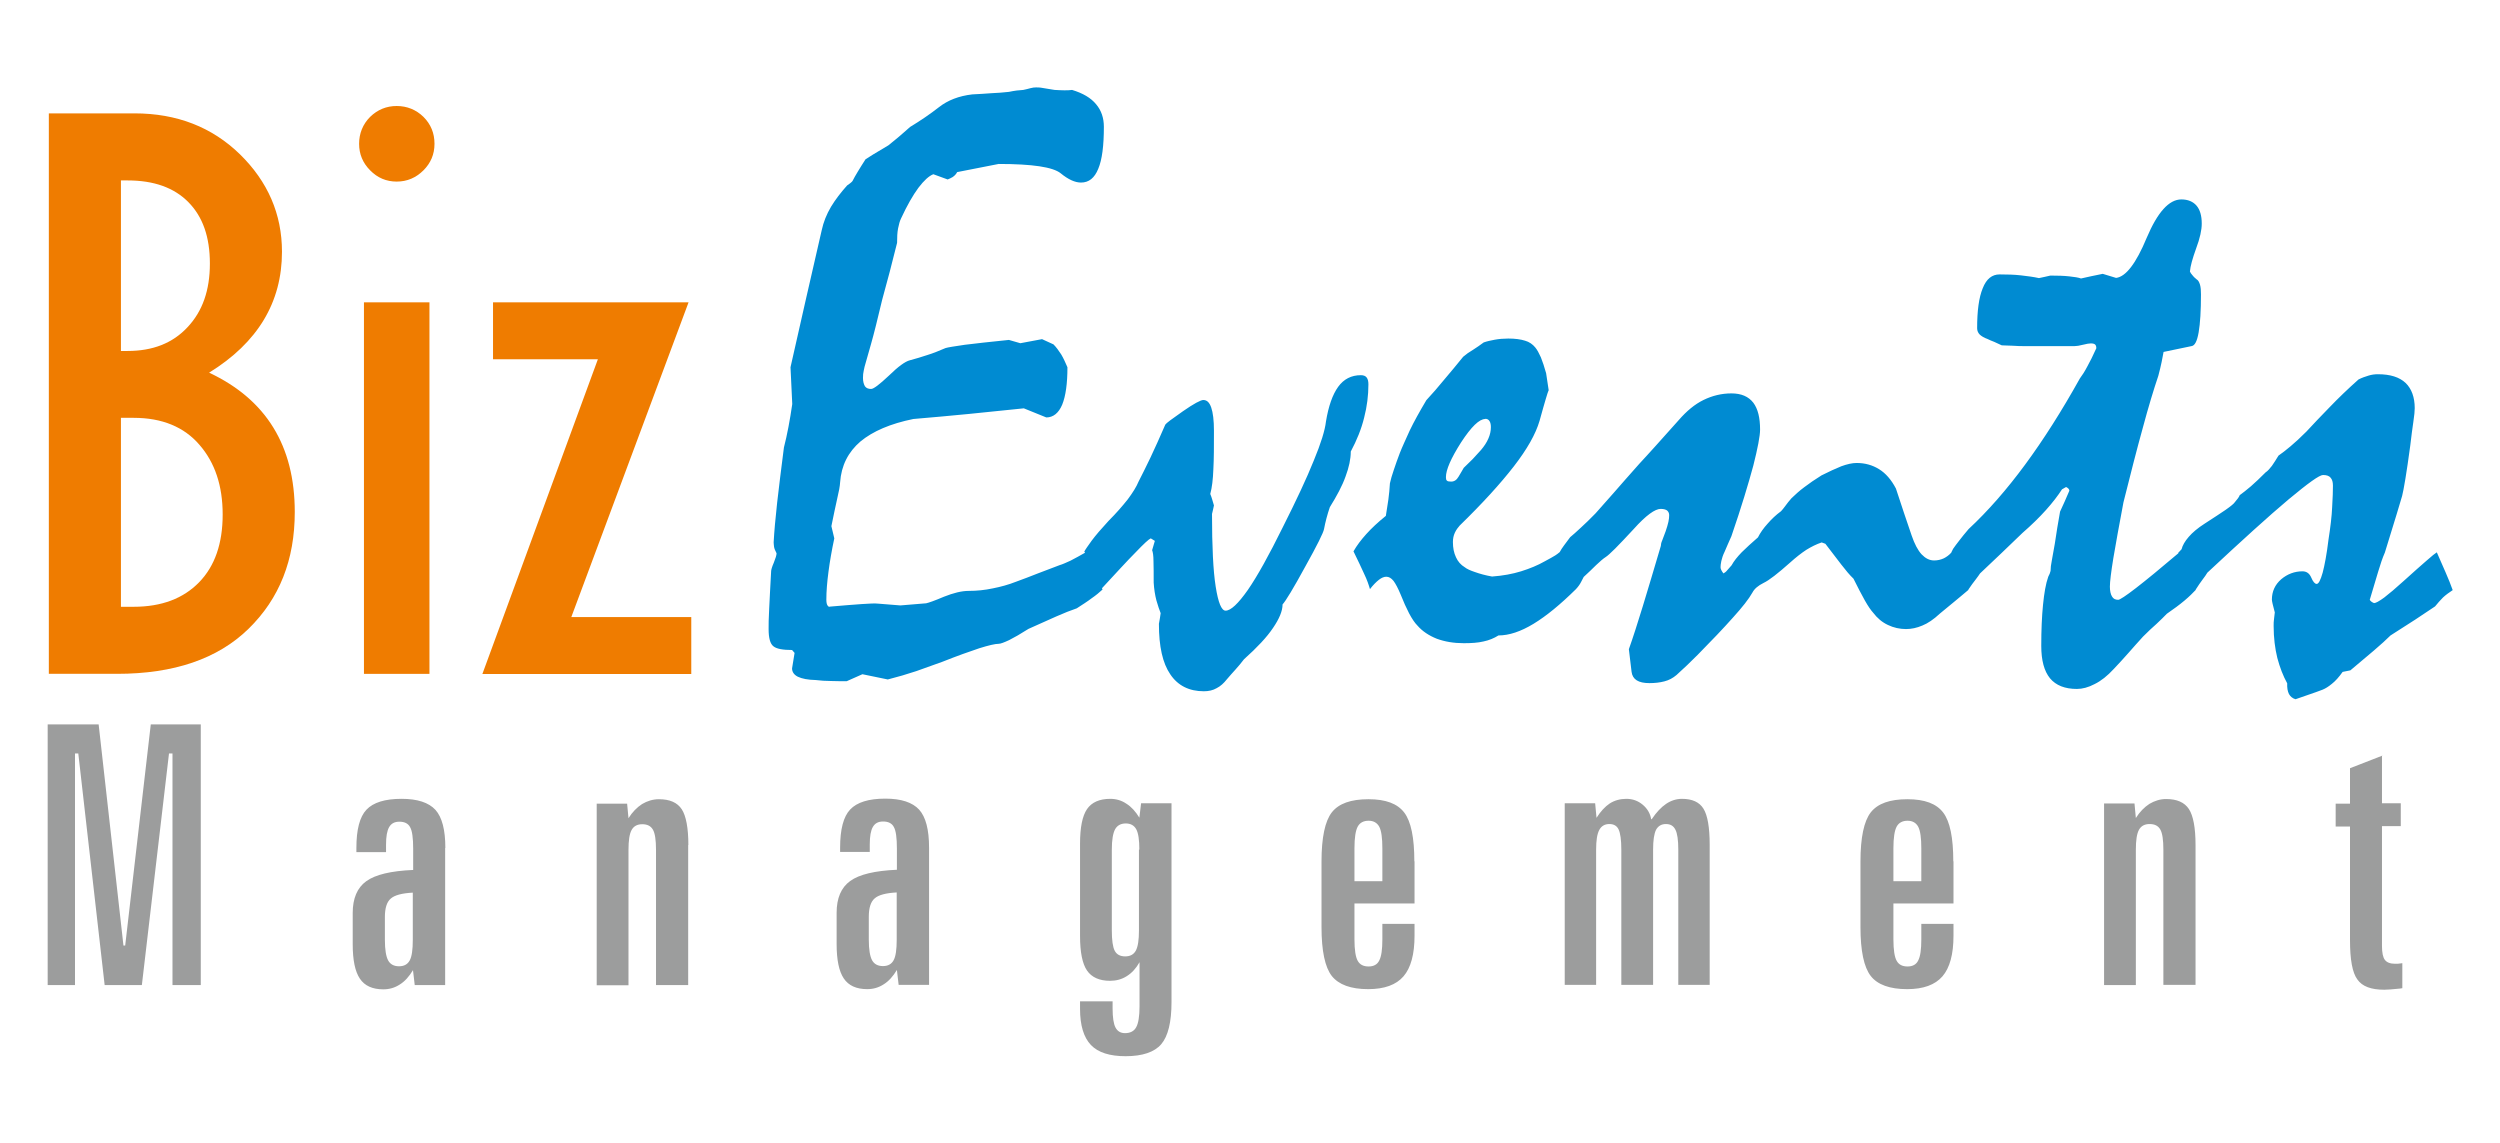 <?xml version="1.0" encoding="UTF-8"?>
<svg id="Layer_1" data-name="Layer 1" xmlns="http://www.w3.org/2000/svg" xmlns:xlink="http://www.w3.org/1999/xlink" viewBox="0 0 129 59">
  <defs>
    <style>
      .cls-1 {
        fill: #008bd2;
      }

      .cls-1, .cls-2, .cls-3, .cls-4 {
        stroke-width: 0px;
      }

      .cls-2 {
        fill: none;
      }

      .cls-5 {
        clip-path: url(#clippath);
      }

      .cls-3 {
        fill: #ef7c00;
      }

      .cls-4 {
        fill: #9c9d9d;
      }
    </style>
    <clipPath id="clippath">
      <rect class="cls-2" width="129" height="59"/>
    </clipPath>
  </defs>
  <g class="cls-5">
    <path class="cls-3" d="m2.52,34.77V5.85h4.42c2.19,0,4,.71,5.44,2.11,1.44,1.41,2.17,3.09,2.17,5.03,0,2.61-1.25,4.69-3.76,6.24,2.94,1.38,4.42,3.77,4.42,7.19,0,2.47-.79,4.47-2.39,6.03-1.59,1.55-3.85,2.32-6.78,2.32h-3.51Zm3.72-16.66h.34c1.3,0,2.33-.4,3.1-1.23.77-.82,1.15-1.9,1.15-3.28s-.37-2.42-1.11-3.17c-.74-.75-1.78-1.12-3.14-1.12h-.34v8.79Zm0,13.2h.66c1.44,0,2.56-.43,3.37-1.26.82-.84,1.22-2.01,1.22-3.5s-.4-2.68-1.2-3.6c-.79-.92-1.93-1.39-3.39-1.39h-.66v9.75Zm14.23-21.94c-.53,0-.99-.19-1.37-.58-.38-.38-.57-.84-.57-1.37s.19-1.01.57-1.39c.38-.37.84-.56,1.37-.56s1,.19,1.38.56c.38.38.57.84.57,1.39s-.2,1-.57,1.37c-.38.38-.84.58-1.38.58Zm-1.69,25.41V15.6h3.38v19.17h-3.38Zm6.11,0l5.96-16.24h-5.41v-2.94h10.09l-6.05,16.24h6.19v2.94h-10.78Z"/>
    <path class="cls-1" d="m56.09,28.47l.8,1.95c-.15.14-.34.3-.56.45-.22.17-.48.33-.77.52-.3.1-.65.24-1.06.42-.42.19-.89.4-1.43.64-.41.26-.74.45-1,.58-.26.12-.44.19-.54.19-.18,0-.52.08-1,.23-.48.16-1.13.39-1.91.7-.43.15-.87.31-1.34.48-.48.16-.96.3-1.47.43l-1.31-.27-.81.36c-.27,0-.53,0-.81-.01-.27,0-.54-.02-.79-.05-.41-.01-.71-.07-.92-.17-.2-.1-.3-.25-.3-.43l.13-.8-.13-.15c-.48,0-.8-.06-.96-.19-.17-.13-.25-.43-.25-.89,0-.22,0-.56.03-1.06.02-.49.06-1.13.1-1.92,0-.07.04-.22.14-.45.09-.22.14-.39.14-.48-.07-.14-.12-.25-.13-.34-.01-.09-.02-.17-.02-.23.03-.55.09-1.23.18-2.04.09-.8.21-1.75.35-2.85.17-.66.31-1.41.43-2.24-.03-.61-.06-1.25-.09-1.9.53-2.34,1.06-4.7,1.61-7.07.09-.42.25-.82.48-1.21.23-.38.51-.74.83-1.1.14-.1.24-.17.28-.23.06-.13.16-.29.27-.48.11-.19.25-.4.4-.64.09-.06.22-.14.41-.26.19-.11.45-.27.77-.46.14-.12.3-.25.49-.4.18-.15.39-.34.63-.55.53-.32,1.03-.66,1.49-1.02.46-.36,1.03-.58,1.72-.66.32-.01.65-.04.97-.06.32-.01.63-.04.92-.07.28-.06.53-.09.74-.1.14-.03.27-.06.37-.09.11-.03.2-.04.29-.04.08,0,.2,0,.35.03.15.02.35.06.61.1.19.01.36.02.5.02s.27,0,.4-.02c.56.17.97.41,1.24.74.27.32.4.71.4,1.16,0,.97-.09,1.7-.29,2.17-.19.47-.48.71-.89.71-.31,0-.66-.16-1.05-.48-.4-.32-1.46-.48-3.2-.48-.71.14-1.43.28-2.14.42-.06.12-.15.2-.24.26-.09.05-.17.09-.25.12l-.74-.27c-.23.09-.48.32-.77.7-.28.38-.58.9-.89,1.57-.07.14-.12.32-.16.53-.04.21-.05.45-.05.74-.25,1.02-.51,2-.77,2.94-.24,1.01-.43,1.78-.58,2.3-.15.52-.24.84-.27.95-.04.14-.08.27-.1.4-.03.12-.04.25-.04.38,0,.19.04.32.1.43.07.1.18.14.32.14.13,0,.43-.23.92-.69.48-.47.84-.73,1.08-.79.3-.08.6-.17.9-.27.3-.09.61-.22.94-.36.13-.04.46-.09,1-.17.55-.07,1.3-.15,2.27-.25l.59.17,1.12-.21.59.27c.14.14.27.32.4.52.12.2.22.43.32.66,0,.84-.09,1.49-.27,1.93-.18.43-.46.66-.82.66l-1.16-.47c-.96.1-1.91.19-2.84.29-.94.09-1.89.18-2.86.26-1.18.24-2.09.63-2.73,1.16-.63.54-.99,1.24-1.05,2.11-.01.19-.06.47-.15.84-.09.38-.18.85-.3,1.42l.15.63c-.13.61-.23,1.18-.3,1.72-.07.53-.11,1.01-.11,1.44,0,.14.02.24.06.3.04.07.09.08.14.06.68-.06,1.22-.1,1.63-.13.4-.03.69-.04.87-.02.37.03.74.06,1.12.09l1.33-.11c.14-.03.45-.14.92-.34.48-.19.9-.3,1.28-.3.41,0,.82-.04,1.24-.13.41-.08.81-.19,1.19-.34.38-.14.76-.28,1.13-.43.38-.14.75-.29,1.13-.43.14-.04.32-.12.56-.23.23-.12.51-.27.82-.45m-.12,0c.06-.12.19-.3.39-.58.2-.27.5-.62.87-1.02.4-.4.72-.77.99-1.11.26-.35.45-.65.56-.92.17-.32.37-.74.61-1.23.23-.49.49-1.06.77-1.71.04-.07.35-.3.91-.69.56-.39.92-.58,1.05-.58.19,0,.32.13.41.39.09.26.14.66.14,1.2,0,.79,0,1.44-.03,1.98-.02.53-.07.95-.16,1.28.03.07.06.15.09.25.03.1.06.21.1.34-.03.14-.06.29-.1.44,0,1.68.06,2.93.19,3.75.13.83.3,1.24.51,1.24.27,0,.65-.36,1.15-1.07.49-.71,1.09-1.79,1.8-3.23.7-1.39,1.24-2.54,1.6-3.44.37-.89.58-1.57.63-2.02.13-.79.34-1.39.63-1.79.29-.4.68-.6,1.17-.6.14,0,.24.04.3.12.06.08.09.19.09.35,0,.57-.07,1.14-.22,1.72-.14.58-.38,1.17-.69,1.75,0,.38-.09.81-.27,1.29-.17.48-.45,1-.81,1.58-.13.38-.23.76-.3,1.13-.03.18-.35.83-.97,1.94-.61,1.12-1,1.76-1.17,1.95,0,.34-.17.74-.49,1.21-.32.48-.82,1.01-1.5,1.62-.14.19-.29.36-.44.53-.16.17-.3.34-.45.51-.15.19-.32.35-.52.45-.19.11-.41.16-.66.16-.76,0-1.34-.29-1.73-.87-.4-.58-.59-1.44-.59-2.61.04-.21.07-.39.09-.55-.07-.17-.14-.39-.22-.66-.07-.27-.12-.58-.14-.92,0-.45,0-.82-.01-1.1,0-.28-.03-.47-.07-.57l.14-.48-.21-.13c-.1.04-.36.28-.78.72-.43.43-1.02,1.08-1.8,1.92-.1-.31-.22-.62-.36-.93-.14-.31-.3-.65-.48-1.02Zm20.7-6.86c-.31,0-.72.4-1.25,1.21-.52.82-.78,1.41-.78,1.79,0,.09.01.14.05.18s.11.05.22.05c.16,0,.28-.08.38-.25.09-.16.19-.31.27-.46.15-.14.3-.29.46-.45.14-.16.29-.32.43-.47.17-.2.3-.4.38-.59.09-.2.13-.4.13-.59,0-.13-.02-.23-.07-.31-.05-.08-.12-.12-.22-.12Zm35.8,6.86l.13-.14c.05-.2.17-.41.37-.64.19-.22.46-.45.82-.68.46-.3.82-.53,1.08-.71.27-.19.43-.32.48-.4.13-.15.22-.27.25-.36.16-.11.35-.27.58-.46.22-.19.48-.44.76-.72.1-.06.2-.18.32-.33.11-.16.22-.33.34-.53.18-.12.39-.29.62-.48.23-.19.51-.45.82-.76.35-.38.75-.8,1.2-1.26.44-.46.94-.94,1.49-1.43.18-.09.35-.15.52-.2.16-.05.32-.07.48-.07.64,0,1.11.15,1.43.45.31.3.47.74.47,1.3,0,.14-.02.38-.07.7-.05.32-.1.73-.16,1.23-.19,1.42-.34,2.29-.42,2.6-.09.31-.38,1.28-.89,2.92-.12.27-.23.6-.35,1-.12.4-.26.87-.43,1.44.03.06.1.12.22.17.09,0,.27-.1.53-.29.25-.19.59-.48,1.01-.86.5-.45.89-.8,1.17-1.04.28-.25.45-.38.53-.43.17.38.32.73.46,1.05.14.32.26.62.36.9-.18.12-.35.24-.5.38-.14.14-.28.3-.41.46-.3.2-.64.43-1.02.68-.39.25-.82.53-1.28.82-.22.22-.5.47-.86.78-.36.3-.76.64-1.21,1.02l-.4.08c-.19.27-.38.48-.56.62-.17.14-.33.24-.48.3-.22.08-.45.17-.67.24-.23.08-.47.16-.72.25-.15-.04-.27-.14-.34-.27-.07-.14-.1-.32-.09-.55-.21-.38-.38-.82-.51-1.31-.12-.49-.19-1.04-.19-1.65,0-.12,0-.24.02-.36.01-.13.03-.24.04-.34-.1-.37-.15-.58-.15-.66,0-.42.16-.77.48-1.05.32-.27.69-.41,1.1-.41.21,0,.36.11.45.32.09.22.19.33.28.33.1,0,.2-.19.31-.58.1-.38.21-.95.3-1.7.1-.64.17-1.21.19-1.69.03-.48.04-.84.04-1.1,0-.19-.04-.32-.12-.41-.07-.09-.2-.14-.39-.14s-.77.42-1.78,1.26c-1,.84-2.4,2.11-4.19,3.78-.06.1-.14.22-.25.36-.1.13-.22.31-.35.51v.02c-.14.15-.33.34-.58.55-.25.21-.56.44-.91.68-.14.15-.32.32-.53.52-.22.19-.45.41-.7.66-.25.28-.51.56-.75.84-.25.28-.5.56-.75.82-.34.37-.67.63-1,.79-.32.17-.63.25-.91.25-.62,0-1.08-.18-1.39-.55-.3-.37-.45-.92-.45-1.67,0-.82.03-1.52.09-2.12.06-.6.14-1.08.27-1.45.06-.11.1-.21.12-.3,0-.14.02-.33.07-.57.04-.24.09-.52.15-.84.08-.55.17-1.1.27-1.65.15-.33.32-.69.48-1.08,0-.07-.06-.14-.17-.19l-.21.12c-.22.34-.49.69-.83,1.07-.34.38-.74.77-1.21,1.18-.71.69-1.45,1.39-2.19,2.09-.04.07-.12.17-.23.32-.11.13-.23.31-.37.51v.02c-.23.19-.47.4-.73.61-.25.21-.5.41-.74.61-.32.3-.63.51-.91.62-.28.12-.56.18-.84.18-.32,0-.64-.07-.93-.21-.3-.14-.55-.35-.77-.64-.11-.12-.25-.32-.42-.62-.17-.3-.37-.69-.59-1.13-.19-.18-.4-.43-.63-.73-.23-.3-.51-.66-.82-1.07l-.19-.07c-.27.09-.53.22-.79.38-.26.17-.54.39-.84.66-.63.56-1.09.92-1.37,1.05-.28.14-.47.3-.57.49-.19.34-.53.77-1.02,1.31-.48.54-1.08,1.17-1.8,1.9-.18.18-.37.36-.55.54-.18.17-.37.35-.55.51-.19.16-.39.27-.63.33-.23.06-.48.09-.77.09-.57,0-.87-.19-.92-.58-.05-.38-.09-.78-.14-1.17.21-.59.45-1.34.72-2.22.27-.89.58-1.92.93-3.11,0-.07.02-.17.07-.28.05-.12.11-.28.18-.48.06-.18.11-.34.14-.48.03-.13.04-.25.04-.35,0-.1-.04-.18-.11-.24-.07-.05-.18-.08-.33-.08-.14,0-.33.08-.56.25-.23.17-.51.43-.84.8-.4.43-.71.76-.95,1-.24.24-.4.38-.48.43-.14.09-.31.24-.5.42-.19.19-.4.39-.64.61-.03.06-.07.14-.13.25-.06.12-.14.24-.27.38-.8.79-1.53,1.39-2.19,1.79-.66.4-1.26.6-1.81.6-.22.14-.48.25-.77.31-.29.07-.63.09-1.02.09-.52,0-.98-.08-1.39-.23-.4-.16-.74-.38-1-.68-.14-.14-.28-.35-.43-.63-.14-.27-.29-.6-.44-.98-.13-.31-.25-.54-.36-.69-.12-.15-.24-.22-.38-.22-.11,0-.24.05-.38.16-.14.11-.3.27-.46.48-.06-.21-.15-.48-.3-.79-.14-.31-.32-.69-.55-1.16.17-.3.39-.59.66-.89.27-.3.6-.61,1.01-.94.04-.28.09-.56.13-.84.04-.27.06-.56.08-.84.04-.19.11-.43.2-.69.09-.27.19-.56.31-.87.12-.31.3-.69.51-1.16.22-.46.51-.98.86-1.57.3-.32.61-.68.93-1.07.32-.38.65-.77.97-1.17.15-.13.32-.25.51-.36.18-.12.37-.24.55-.38.17-.06.36-.1.57-.14.22-.04.45-.06.7-.06.35,0,.64.04.86.11.22.06.4.19.53.35.1.12.19.29.29.51.09.22.18.5.27.82.04.28.09.59.14.93,0-.09-.02-.05-.07.11-.05.15-.12.4-.22.74l-.19.68c-.2.68-.64,1.46-1.33,2.35-.69.89-1.62,1.91-2.79,3.05-.09.1-.18.22-.25.37-.07.15-.1.31-.1.48,0,.3.05.56.16.79.1.22.25.39.45.51.11.09.29.17.53.25.25.09.54.17.88.23.55-.04,1.05-.13,1.5-.27.45-.14.86-.31,1.21-.51.07-.04.18-.1.33-.18.15-.08.3-.17.45-.3h0c.06-.11.13-.22.22-.34.09-.12.2-.27.32-.43.14-.12.32-.27.55-.49.23-.21.48-.45.76-.74.25-.28.56-.63.93-1.05.36-.42.81-.92,1.33-1.51.23-.25.51-.55.84-.92.34-.38.74-.82,1.2-1.34.4-.46.82-.81,1.27-1.03.45-.22.93-.34,1.44-.34s.88.16,1.13.48c.24.32.35.78.35,1.39,0,.32-.12.95-.35,1.86-.25.92-.61,2.13-1.13,3.64-.12.28-.25.55-.35.8-.09.18-.14.35-.17.48-.03.14-.04.25-.04.32,0,.09.05.19.15.32.07-.04.14-.09.2-.17.06-.07.14-.16.22-.25.12-.22.29-.43.52-.67.23-.23.51-.48.84-.77.12-.24.29-.48.5-.71.2-.23.43-.45.69-.64.06-.06.13-.15.22-.27.09-.13.2-.26.32-.4.19-.18.4-.38.66-.57.25-.19.55-.4.89-.61.38-.19.72-.35,1.02-.47.3-.11.57-.17.79-.17.44,0,.82.11,1.16.32.34.21.63.54.87,1,.28.87.56,1.68.81,2.42.15.44.32.76.51.97.2.21.41.32.65.32.18,0,.35-.04.5-.11.14-.07.28-.17.4-.31h-.01s.09-.18.09-.18c.08-.12.19-.26.32-.43.13-.17.29-.37.48-.59,1-.93,1.97-2.04,2.92-3.33.95-1.29,1.89-2.77,2.82-4.44.12-.16.25-.36.38-.61.14-.25.3-.57.47-.95,0-.09-.02-.15-.06-.19-.04-.04-.12-.06-.22-.06-.08,0-.22.02-.41.07-.19.05-.33.07-.43.07h-2.64c-.12,0-.3,0-.56-.02-.26-.01-.45-.02-.56-.02-.14-.07-.27-.13-.39-.18-.12-.04-.24-.1-.35-.15-.17-.06-.3-.14-.39-.22-.09-.09-.14-.2-.14-.33,0-.9.09-1.59.29-2.07.19-.48.48-.71.87-.71s.77.01,1.11.05c.35.04.65.08.92.14.21-.04.4-.09.59-.13.38,0,.7.01.97.04.27.03.48.06.61.11.19-.04.37-.08.54-.12.17-.04.37-.07.58-.12l.69.21c.5-.06,1.03-.74,1.58-2.07.56-1.32,1.15-1.98,1.79-1.98.33,0,.6.11.78.32.18.21.27.52.27.93,0,.32-.09.75-.29,1.28-.19.53-.3.92-.32,1.19.03.06.06.12.12.18.05.07.12.14.22.22.09.05.14.15.18.28.04.14.05.3.05.5,0,.84-.04,1.5-.12,1.96-.08.46-.2.69-.37.71l-1.44.3c-.03.14-.06.32-.1.52-.04.2-.1.44-.17.71-.24.71-.51,1.6-.8,2.68-.3,1.08-.63,2.37-1,3.85-.22,1.18-.4,2.14-.52,2.87-.12.74-.18,1.23-.18,1.48,0,.22.04.4.11.51.07.12.17.17.32.17.08,0,.39-.2.92-.61.53-.41,1.25-1,2.18-1.79v-.03Z"/>
    <path class="cls-4" d="m122.91,38.97v2.48h.97v1.18h-.97v6.18c0,.35.05.59.15.72.1.13.27.2.52.2.04,0,.09,0,.14,0,.05,0,.13-.02.24-.03v1.29s-.07.01-.12.02c-.39.04-.66.06-.81.06-.68,0-1.14-.17-1.39-.53-.26-.35-.38-1.03-.38-2.03v-5.86h-.74v-1.18h.74v-1.83l1.67-.65Zm-9.62,4.62v7.23h-1.66v-6.98c0-.5-.05-.85-.16-1.04-.11-.19-.29-.28-.55-.28s-.44.1-.55.3c-.11.2-.16.54-.16,1.03v6.98h-1.64v-9.37h1.57l.07.75c.2-.32.44-.56.7-.73.27-.16.56-.25.86-.25.56,0,.95.17,1.18.52.22.34.34.96.34,1.85Zm-14.15.19c0-.54-.05-.91-.16-1.12-.11-.2-.29-.31-.55-.31s-.45.1-.56.3c-.11.2-.17.57-.17,1.12v1.7h1.44v-1.7Zm1.66.66v2.18h-3.1v1.85c0,.55.06.92.17,1.11.11.2.3.29.56.29s.45-.1.55-.31c.11-.21.16-.57.16-1.09v-.8h1.66v.61c0,.96-.19,1.66-.57,2.1-.38.44-.99.66-1.82.66-.9,0-1.53-.23-1.88-.68-.35-.45-.53-1.29-.53-2.52v-3.39c0-1.23.18-2.08.53-2.53.36-.46.99-.68,1.89-.68s1.5.23,1.85.69c.35.46.52,1.3.52,2.52Zm-15.57-2.17c.24-.36.49-.62.74-.79.25-.17.53-.26.82-.26.53,0,.9.17,1.11.51.21.34.32.96.32,1.86v7.23h-1.62v-6.98c0-.49-.05-.84-.15-1.03-.1-.2-.26-.29-.49-.29s-.4.1-.51.3c-.1.21-.15.54-.15,1.02v6.98h-1.64v-6.98c0-.5-.05-.85-.14-1.04-.09-.19-.25-.28-.48-.28s-.41.1-.52.31c-.11.21-.16.54-.16,1.01v6.98h-1.62v-9.37h1.57l.07.75c.21-.33.44-.58.68-.74.25-.16.54-.24.86-.24s.6.1.84.3c.24.2.39.45.44.75Zm-13.9,1.51c0-.54-.05-.91-.16-1.12-.11-.2-.29-.31-.55-.31s-.45.1-.56.3c-.11.2-.17.57-.17,1.12v1.7h1.44v-1.7Zm1.66.66v2.18h-3.1v1.85c0,.55.06.92.17,1.11.11.2.3.29.56.29s.45-.1.55-.31c.11-.21.16-.57.16-1.09v-.8h1.66v.61c0,.96-.19,1.66-.57,2.1-.38.44-.99.66-1.82.66-.9,0-1.52-.23-1.88-.68-.35-.45-.53-1.29-.53-2.52v-3.39c0-1.23.18-2.08.53-2.53.36-.46.99-.68,1.89-.68s1.5.23,1.85.69c.35.46.52,1.3.52,2.52Zm-14.2-2.24l.09-.75h1.57v10.25c0,1.05-.18,1.77-.53,2.18-.35.41-.97.62-1.84.62-.82,0-1.42-.19-1.79-.58-.37-.39-.56-1.01-.56-1.86v-.39h1.68v.37c0,.46.05.79.15.98.1.19.26.29.49.29.27,0,.47-.1.58-.31.11-.2.17-.56.17-1.07v-2.28c-.18.32-.4.56-.66.72-.25.16-.54.24-.86.24-.55,0-.95-.18-1.19-.53-.24-.35-.36-.95-.36-1.78v-4.77c0-.83.12-1.43.36-1.78.24-.35.64-.53,1.2-.53.3,0,.58.08.83.25.26.16.48.41.67.72Zm0,1.64c0-.5-.05-.85-.16-1.05-.11-.2-.29-.3-.54-.3s-.44.1-.55.3c-.11.2-.17.55-.17,1.05v4.17c0,.51.05.86.15,1.05.1.19.28.29.54.29s.44-.1.55-.3c.11-.21.16-.55.16-1.04v-4.17Zm-10.85-.09v7.07h-1.57l-.09-.77c-.2.33-.42.58-.68.74-.26.17-.54.25-.85.25-.56,0-.96-.18-1.21-.55-.25-.37-.37-.96-.37-1.78v-1.61c0-.75.23-1.3.7-1.64.47-.34,1.27-.53,2.41-.58v-1.09c0-.56-.05-.93-.16-1.12-.1-.19-.29-.28-.55-.28-.25,0-.42.09-.53.28-.11.19-.16.49-.16.9v.39h-1.53v-.22c0-.94.17-1.6.52-1.97.35-.37.95-.56,1.81-.56.82,0,1.4.19,1.75.57.34.38.51,1.03.51,1.96Zm-1.67,2.3c-.56.03-.94.13-1.14.31-.2.17-.3.49-.3.94v1.19c0,.5.06.86.17,1.06.11.2.3.3.56.3s.44-.1.55-.3c.11-.2.16-.55.16-1.06v-2.44Zm-10.76-2.45v7.23h-1.66v-6.98c0-.5-.05-.85-.16-1.04-.11-.19-.29-.28-.55-.28s-.44.1-.55.3c-.11.2-.16.54-.16,1.03v6.98h-1.64v-9.37h1.57l.07.75c.2-.32.44-.56.7-.73.27-.16.56-.25.87-.25.56,0,.95.17,1.18.52.22.34.34.96.34,1.85Zm-12.54.16v7.07h-1.57l-.09-.77c-.2.33-.42.58-.68.74-.26.17-.54.25-.85.25-.56,0-.96-.18-1.21-.55-.25-.37-.37-.96-.37-1.78v-1.61c0-.75.23-1.3.7-1.64.47-.34,1.27-.53,2.42-.58v-1.09c0-.56-.05-.93-.16-1.12-.1-.19-.29-.28-.55-.28-.25,0-.42.09-.53.28-.11.19-.16.49-.16.9v.39h-1.53v-.22c0-.94.17-1.6.52-1.97.35-.37.95-.56,1.81-.56.82,0,1.4.19,1.75.57.34.38.51,1.03.51,1.96Zm-1.67,2.3c-.56.03-.94.13-1.14.31-.2.17-.3.49-.3.94v1.19c0,.5.06.86.17,1.06.11.2.3.3.56.3s.44-.1.55-.3c.11-.2.16-.55.16-1.06v-2.44ZM2.45,37.38h2.64l1.28,11.41h.09l1.32-11.41h2.58v13.45h-1.46v-11.95h-.18l-1.4,11.95h-1.92l-1.36-11.95h-.17v11.95h-1.41v-13.45Z"/>
  </g>
</svg>